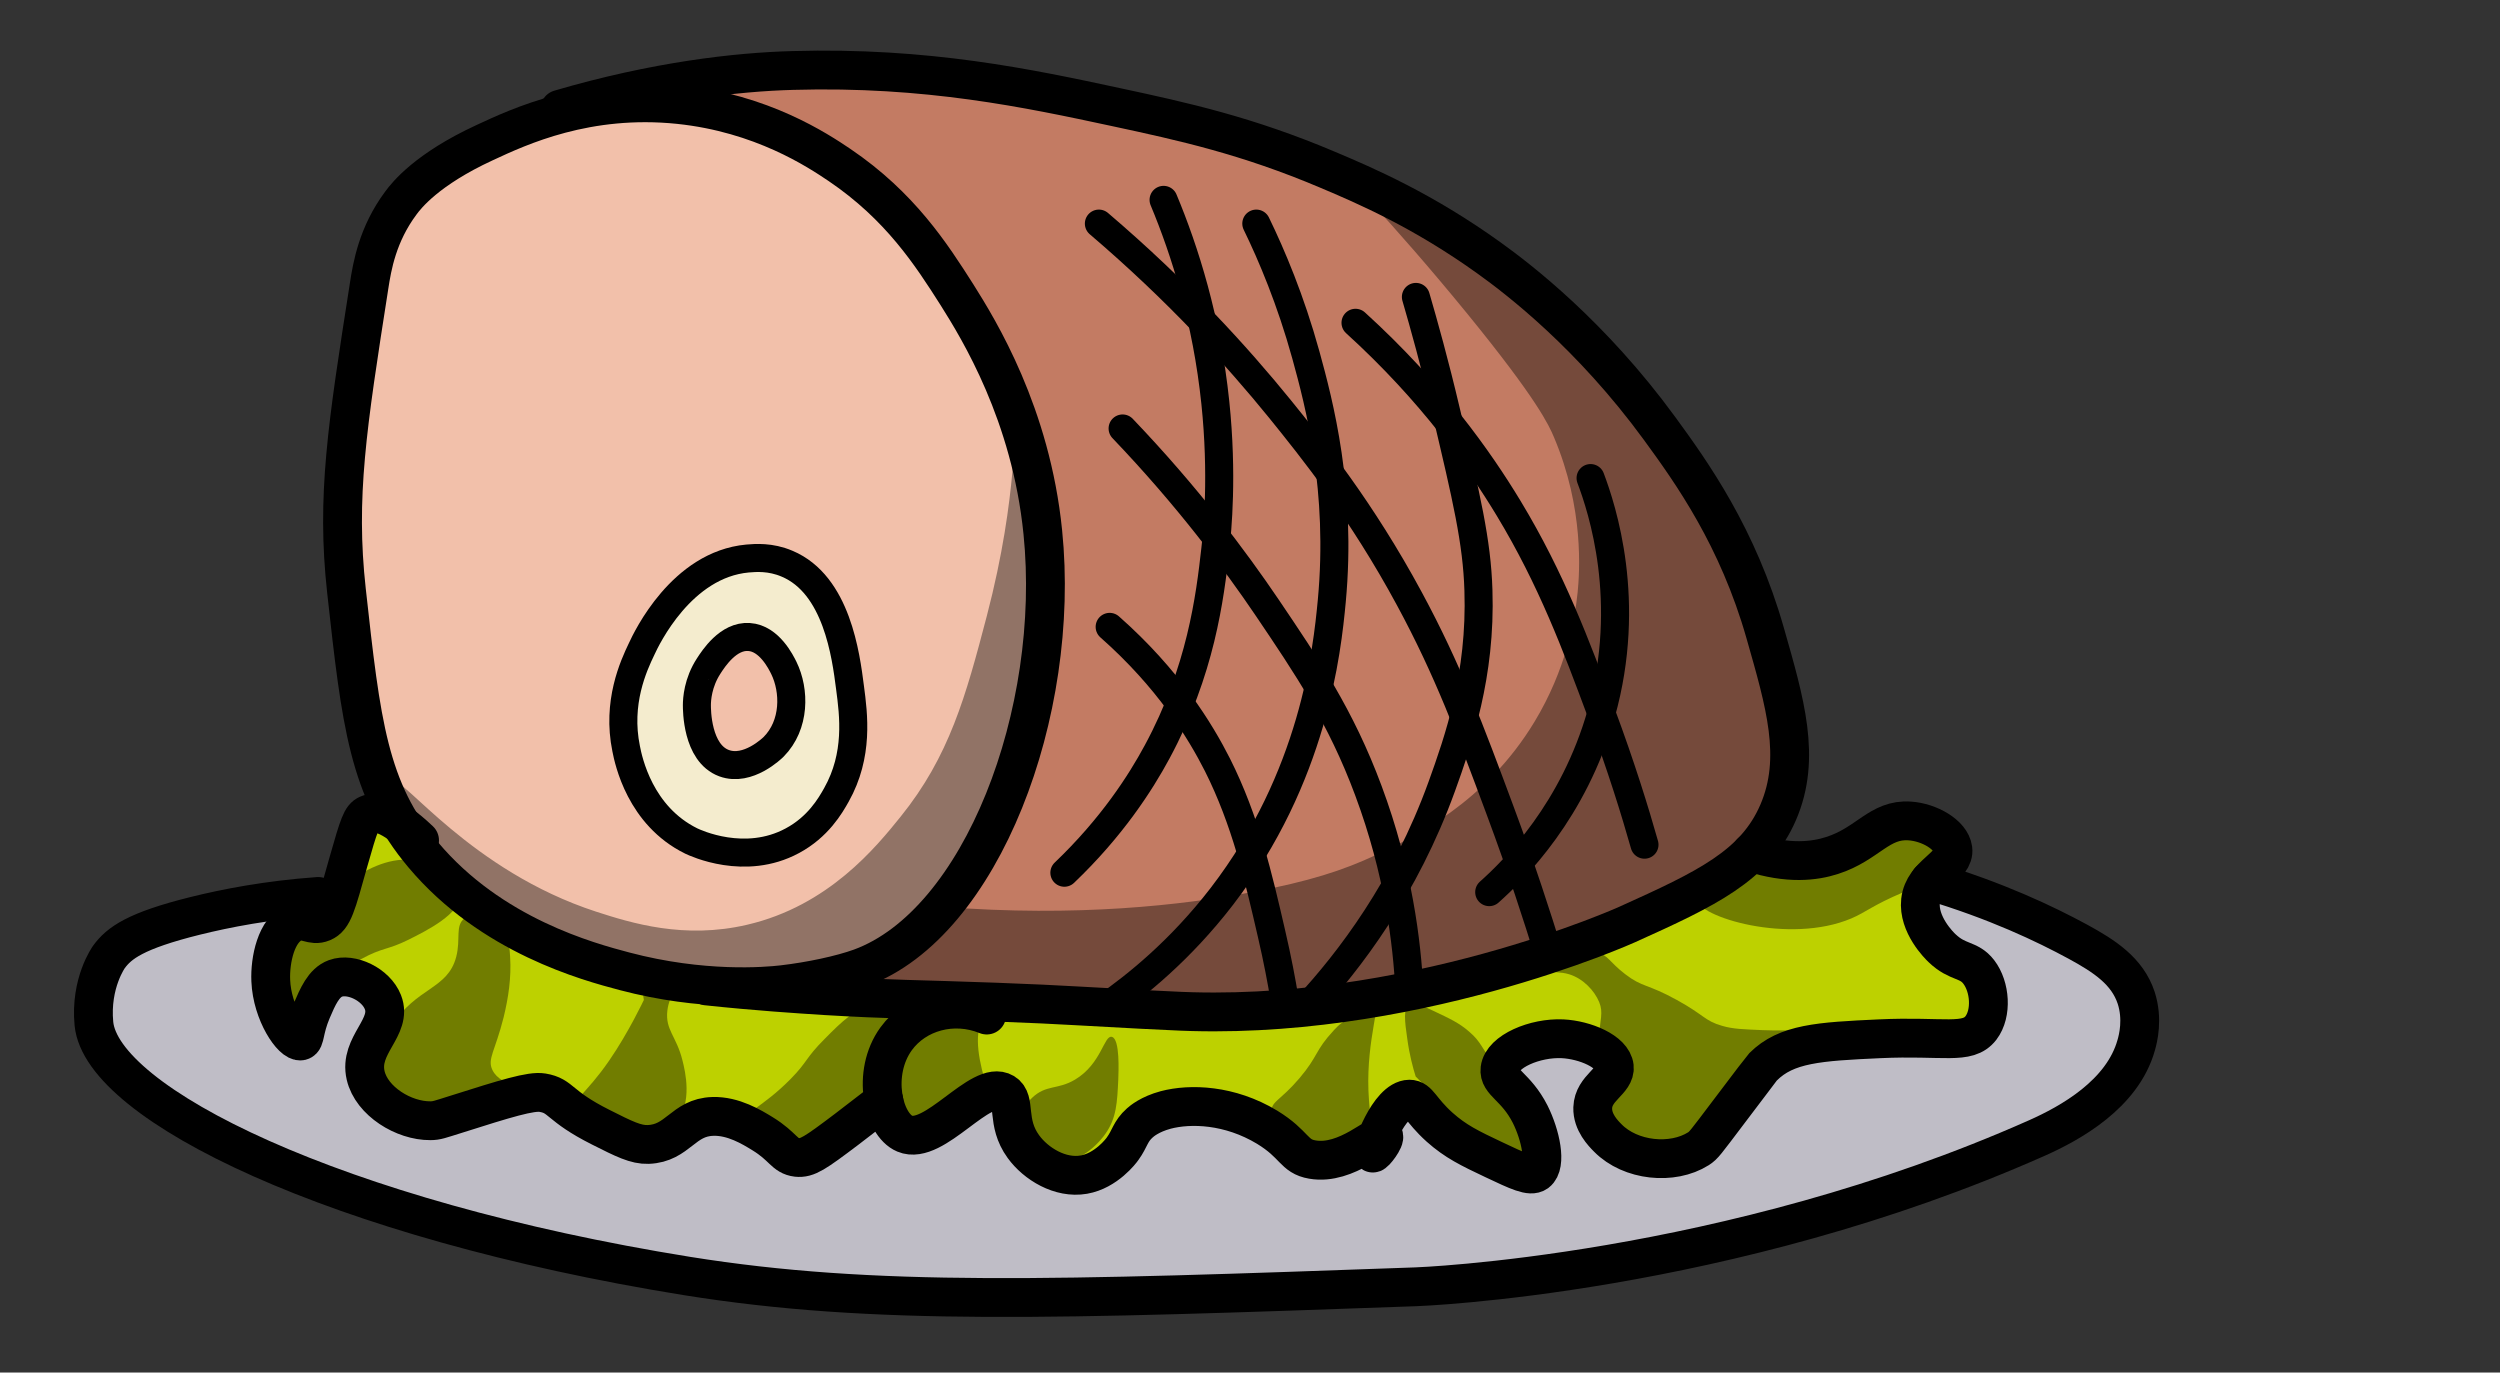 <?xml version="1.0" encoding="UTF-8" standalone="no"?>
<svg
   xmlns:dc="http://purl.org/dc/elements/1.1/"
   xmlns:cc="http://creativecommons.org/ns#"
   xmlns:rdf="http://www.w3.org/1999/02/22-rdf-syntax-ns#"
   xmlns:svg="http://www.w3.org/2000/svg"
   xmlns="http://www.w3.org/2000/svg"
   xmlns:sodipodi="http://sodipodi.sourceforge.net/DTD/sodipodi-0.dtd"
   xmlns:inkscape="http://www.inkscape.org/namespaces/inkscape"
   version="1.1"
   x="0px"
   y="0px"
   width="1159.251"
   height="636.44"
   viewBox="0 0 1159.251 636.44"
   enable-background="new 0 0 1000 1000"
   xml:space="preserve"
   id="svg172"
   sodipodi:docname="carne.svg"
   inkscape:version="1.0.1 (c497b03c, 2020-09-10)"><rect x="0" y="0" width="1159.251" height="636.44" fill="#333333" stroke="none"/><defs
   id="defs176" /><sodipodi:namedview
   pagecolor="#ffffff"
   bordercolor="#666666"
   borderopacity="1"
   objecttolerance="10"
   gridtolerance="10"
   guidetolerance="10"
   inkscape:pageopacity="0"
   inkscape:pageshadow="2"
   inkscape:window-width="1487"
   inkscape:window-height="820"
   id="namedview174"
   showgrid="false"
   inkscape:zoom="0.777"
   inkscape:cx="513.54912"
   inkscape:cy="224.68114"
   inkscape:window-x="0"
   inkscape:window-y="25"
   inkscape:window-maximized="0"
   inkscape:current-layer="svg172" />
  <g
   id="vs-primary"
   transform="translate(13.549,-275.319)">
    <path
   fill="#c37b63"
   d="m 230,333.4 c -0.1,-2.2 27.1,-5.5 58,-10.3 64.5,-10.1 60.1,-13.4 85,-15.2 32.3,-2.3 59.8,3 114.9,13.8 27.2,5.3 45.9,8.9 71.5,17 24.8,7.8 59.3,18.9 98.6,43.7 15.4,9.7 38.6,24.6 63.1,50.6 18.4,19.6 28.6,36.1 48.9,69.1 16.6,26.9 25.7,41.9 34.4,65 17.8,47.3 11.6,69.6 9.9,75.1 -4.9,16 -14,26.5 -15.8,28.5 -11,12.4 -23.4,17.8 -30.8,20.9 -44,18.6 -66,27.8 -85.9,33.3 -57.1,15.5 -85.8,23.4 -126.8,24.1 -26.5,0.5 -32.8,-2.5 -79,-7 -32.5,-3.2 -77.5,-6.4 -132.1,-6.8 11.7,-0.2 34.5,-2.3 56.1,-17.2 17,-11.8 25.1,-25.9 36,-45 4.1,-7.2 18.2,-32.7 27,-71 4.2,-18.4 10.1,-45.1 7,-79.8 -4.1,-45 -20.9,-76.9 -29.3,-92.4 -12.3,-22.7 -28.8,-53.2 -59.4,-73.9 -63.7,-43.1 -151,-18.6 -151.3,-22.5 z"
   id="path104" />
  </g>
  <g
   id="vs-secondary"
   transform="translate(13.549,-275.319)">
    <path
   fill="#f2c0aa"
   d="m 240,333 c 17.8,-5.2 44.5,-13 78.3,-6.5 36.3,7 59.8,26.3 72.1,36.6 26.7,22.5 39.7,46.8 50.3,66.6 7.3,13.7 18.8,35.6 25.3,66.2 12.6,59.2 -2.5,107.3 -10.9,133.7 -9.2,29.1 -19.7,46.8 -28.3,58.8 -8.9,12.4 -18.1,24.9 -34.9,34.4 -17.8,10.1 -34.4,11.4 -48.1,12.3 -8.8,0.6 -28.7,1.1 -60,-7.6 C 249.4,717.9 210.4,707 182.7,671.6 168.1,653 162.5,635 156.6,616.4 c -9.8,-30.9 -10.3,-55.5 -11,-85.4 -0.8,-36 2.9,-62.6 5.7,-82.6 6.1,-42.8 9.1,-64.2 20.9,-79.1 17.2,-21.5 41.5,-28.6 67.8,-36.3 z"
   id="path107" />
  </g>
  <g
   id="vs-colour"
   transform="translate(13.549,-275.319)">
    <path
   fill="#bfbdc6"
   d="m 126,687 c 0,0 -38.7,-5 -78,22.9 -7.5,5.4 -11.9,10.5 -14.7,16.3 -6,12.4 -3.3,24.6 -2.7,27.2 3.5,15.8 16.7,26.8 41.3,40.9 29.8,17.1 54.7,26.4 83.5,36.8 45.1,16.3 67.7,24.5 77.7,27 23.9,5.9 48,8.1 95.3,12.4 31.1,2.8 63.7,5.6 107.6,6.6 23.7,0.5 48.8,-0.1 98.1,-1.3 60,-1.5 90,-2.2 109,-3.6 68.6,-5.3 117.8,-15.7 131.8,-18.7 32.6,-7.1 55.6,-14.1 78.9,-21.1 1.8,-0.5 24.4,-9 69.8,-26 9.1,-3.4 27.8,-10.6 42.2,-26.5 6.3,-7 9.6,-13.3 11.3,-19.7 0.6,-2.3 3,-12.2 0,-22 -2.8,-9.3 -9.9,-17 -31.7,-28.5 -27.6,-14.6 -41.3,-21.9 -58.3,-22.5 -32.6,-1.2 -38.2,20.3 -86,33 -27,7.2 -27.4,0.9 -61,7 -50,9.1 -51.1,23.3 -96,34 -19.9,4.7 -52,4.8 -116,5 -25,0.1 -44,0.1 -70,-1 -44.9,-1.9 -56.8,-5 -126,-12 C 228,742.7 224.5,746.7 204.1,736.2 163.8,715.3 161.7,691.7 126,687 Z"
   id="path110" />
    <path
   fill="#bdd100"
   d="m 168.5,648.7 c -4.4,0.9 -10.6,2.9 -14.8,8.2 -4.7,6 -2.5,10.8 -6.9,22.5 -2.7,7.2 -5.4,14.1 -11.8,17.6 -7.9,4.4 -13.5,-1.1 -19,3 -2.9,2.2 -4.8,6.3 -4,27.1 0.6,16.9 1.2,32.4 5,32.9 3.7,0.5 4.4,-13.7 17.4,-23.3 2.7,-2 12.8,-9.5 21.4,-5.6 5.3,2.4 8.8,8.6 9,14.3 0.2,8.4 -7,10 -8.4,19.3 -1.4,9.2 4.1,18.8 10.8,24.1 7.3,5.7 15.4,6.1 18.8,6.2 5.7,0.1 8.1,-1.2 30.7,-8.8 10.8,-3.6 12.8,-4.2 16.1,-4 6.6,0.3 10.5,3.1 20.1,8.7 15.9,9.4 23.8,14.1 27.3,14 12.9,-0.5 14.7,-16 29,-16.9 7.6,-0.5 14.2,3.4 22.7,8.4 11.7,6.9 10.9,10.6 17.8,12.1 13.3,3.1 27.9,-8.3 29.5,-9.5 6.8,-5.4 8.2,-9.8 12.5,-9.6 6.2,0.3 6.7,9.4 14.5,11.6 6.6,1.8 13.6,-2.7 19.9,-6.7 9.9,-6.4 11,-11.4 16.5,-11.4 5.9,0 10.6,5.7 13.2,8.9 6.9,8.6 3.8,13.2 9.6,19.9 5.6,6.5 15.3,9.8 23.8,8.3 6.4,-1.1 10.8,-4.8 13.1,-6.7 7.8,-6.6 6.3,-11.4 12.9,-17.3 8.1,-7.2 18.7,-7.4 20.9,-7.4 6.3,-0.1 7.9,1.8 23.1,7.4 9.9,3.7 5.9,1.7 31,10 14,4.6 15.4,5.4 19.4,5.2 8.1,-0.2 19.7,-3.8 23.6,-12.2 2.8,-6 0,-10.8 2.5,-12.3 3.6,-2.2 11.3,6.3 23.1,15.1 2.9,2.2 32,23.9 40.3,17.2 3.8,-3.1 2.1,-11.4 1.4,-14.9 -1.9,-9.1 -6.5,-10.5 -11.4,-22.2 -3.1,-7.3 -5.4,-12.8 -3,-17.5 3.3,-6.4 13.3,-7 20.1,-7.4 4.2,-0.2 21.7,-1.3 26,7.7 1.7,3.5 0.8,7.2 -0.3,12.1 -2.2,9.7 -6.4,10.9 -6.3,16 0.2,8.9 13.1,15.8 20.8,18.2 2.8,0.9 11.4,3.4 20.8,0 5.2,-1.9 8.7,-5 10.9,-7 5.1,-4.5 7.3,-8.8 10,-13.2 5.5,-9 9.6,-15.6 16,-21 11.2,-9.5 24.5,-11.1 30,-11.4 10.2,-0.6 9.7,2.6 25,3.4 10.5,0.6 21.4,1.1 32,-5 3.5,-2 9.1,-5.3 12,-12 2.9,-6.7 2.5,-15.4 -1.8,-21.7 -5.4,-8 -12.5,-5.2 -19.3,-14.2 -1.3,-1.7 -6.4,-8.6 -5,-16 1.2,-6.1 5.6,-6.4 8.9,-14 0.5,-1.1 5.2,-12.4 0.6,-17.8 -3.7,-4.3 -12,-2.8 -25.6,-0.3 -9.9,1.9 -17.9,4.6 -19,5 -10.6,3.7 -12.8,6 -20,7 -7.6,1 -10.4,-0.9 -16,-1 -13.7,-0.2 -22.8,11.1 -33,20 -5.6,4.9 -19.1,11.6 -46,25 -49.1,24.4 -125.2,28.6 -151,30 -32.6,1.8 -65.4,0.2 -131,-3 -16.7,-0.8 -35.8,-2.2 -74,-5 -60.6,-4.4 -75,-6.3 -94,-12 -14.8,-4.4 -35.8,-10.9 -59,-27 -25.1,-17.2 -40.6,-37.6 -49.4,-51.1 z"
   id="path112" />
    <path
   fill="#f4ecce"
   d="m 377,613 c -0.5,-25.7 2.5,-29.1 -0.7,-42.4 -1.7,-7.1 -3.7,-15.1 -10.6,-22.7 -1.1,-1.2 -13.7,-14.6 -32.6,-13.7 -13,0.6 -21.6,7.6 -28.4,13.2 -18.1,14.8 -23.8,34.2 -25.4,39.9 -2.5,9.1 -7.8,28.3 1.7,48.8 1.7,3.6 13.5,28.1 39.9,33.4 6.4,1.3 19.5,2.6 33,-4.5 2.5,-1.3 18,-9.7 23.2,-26.7 1.8,-6.3 0.3,-7.3 -0.1,-25.3 z m -23.9,-11.4 c -0.4,13.5 -11,22.5 -23.5,25.5 -5.6,1.3 -12.5,-0.8 -15.2,-6.2 -4.9,-9.6 -4.3,-18.9 0.8,-28.2 -2.1,-4.2 -2,-9.6 0.2,-13.4 3.9,-6.7 11.9,-7.9 18.5,-4.8 10.2,4.6 19.6,15 19.2,27.1 z"
   id="path114" />
  </g>
  <g
   id="vs-shade"
   transform="translate(13.549,-275.319)">
    <path
   opacity="0.4"
   d="m 154,720 c 10.1,-5.5 11.9,-4 21.8,-8.9 8.2,-4.1 24.7,-12.2 24.2,-21.4 -0.4,-7.5 -12,-14.8 -23,-15.7 -22,-1.7 -42.4,22.5 -42,23 0.2,0.3 8.5,-4.9 8.2,-5.4 -0.4,-0.7 -20.6,3.9 -28.2,18.4 -3.7,6.9 -3.3,13.9 -3,20 0.5,10.6 4.3,24.7 9,24.8 3.8,0.1 3.7,-9 13,-19.8 6.7,-7.7 14.2,-11.8 20,-15 z"
   id="path117" />
    <path
   opacity="0.4"
   d="m 168,751 c 11.7,-18.1 26,-16.8 30,-32 2.2,-8.4 -0.7,-14.5 4,-18 4.2,-3.2 11.6,-2.2 16,1.6 1.2,1 4.3,4 5,16.4 0.6,9.8 -0.8,18.9 -3,28 -4,15.9 -7.7,19.4 -5.2,24.5 4.1,8.4 17.9,7.2 17.9,10.6 0,2.7 -8.7,3.5 -34.7,9.8 -8.9,2.2 -13.4,3.4 -19.8,2.1 -2.3,-0.5 -12,-2.5 -16.4,-9.8 -7.4,-12.1 4.6,-30.7 6.2,-33.2 z"
   id="path119" />
    <path
   opacity="0.4"
   d="m 252.8,790.9 c -1.2,-5.8 5.3,-8 16.2,-23.9 8.9,-12.9 16,-28 16,-28 v 0 c 0,0 -1.5,-7.8 1.3,-10.8 2.7,-2.9 10.3,-2.3 12.6,1.3 2.2,3.4 -2.1,7 -3,14.5 -1,9 4.2,11.7 7,23 1.3,5.1 4.8,19.7 -3,29 -7.9,9.4 -22.6,7.5 -25.6,7.2 -6.4,-0.9 -19.9,-4.4 -21.5,-12.3 z"
   id="path121" />
    <path
   opacity="0.4"
   d="m 331.7,796.4 c -0.4,-5.7 8,-7.2 21.3,-20.7 8.1,-8.2 6.7,-9.5 16,-18.8 7.9,-8 13.9,-13.8 23.2,-16.4 8.8,-2.4 18.3,-1.1 18.8,1.3 0.6,2.8 -11.1,4 -15,13.1 -2.6,6.2 1.2,9.3 -0.4,20.9 -0.5,3.8 -1.2,8.6 -4,13.5 -5.8,10.1 -16.4,13.8 -23.7,16.3 -6.2,2.1 -11.5,4 -18.4,2.8 -7.1,-1.1 -17.3,-5.8 -17.8,-12 z"
   id="path123" />
    <path
   opacity="0.4"
   d="m 443,775.9 c -3.6,-12.5 -5,-24.8 1,-29.9 6,-5.1 16.9,-1 17,-1.2 0,-0.3 -21.7,-10.3 -39.9,-0.5 -16.6,9 -19.7,29 -20.1,31.6 -1.1,7.7 -1.2,22.9 5,25.1 9.8,3.5 25.4,-28.9 37,-25.1 7.9,2.6 8.1,20.2 13.2,20.1 3,-0.1 3,-6 8.8,-11.6 6.6,-6.3 11.8,-3.6 20,-8.5 12.2,-7.3 13.4,-20.7 17,-19.8 3.9,0.9 3.1,16.5 3,19.8 -0.5,10.6 -0.8,17.9 -6,25.2 -1.5,2.2 -10.7,14.4 -24,13 -7.1,-0.8 -12,-5 -14,-7"
   id="path125" />
    <path
   opacity="0.4"
   d="m 575.9,790.5 c 0.5,-4.8 4.3,-4.9 13.1,-15.2 8.9,-10.5 7,-12.6 16,-22.3 4.8,-5.1 2.5,-1.5 15.9,-13.2 1.6,-1.4 2.4,-2.1 3.1,-1.8 3.4,1.1 -3.9,18.7 -3,43.1 0.5,13.4 3.1,19.2 -1.4,25 -5.4,7.1 -15.8,7.1 -17.5,7.1 -14,-0.4 -27.3,-13.1 -26.2,-22.7 z"
   id="path127" />
    <path
   opacity="0.4"
   d="m 642.9,774.5 v 0 c -1.3,-4.2 -2.9,-10.1 -3.9,-17.5 -1.2,-8.3 -1.9,-14.1 0.9,-15.9 0.9,-0.6 2.7,-1.1 11.1,2.9 7.8,3.7 12,5.6 16.7,9.7 5.7,4.9 5.3,6.9 14.5,19.9 10.3,14.5 12.9,15 14.1,21.1 1.8,8.8 -0.7,21.1 -7.4,22.8 -5.5,1.4 -13.5,-4.3 -17.9,-14.6"
   id="path129" />
    <path
   opacity="0.4"
   d="m 727.4,760.1 c 1.1,-12.8 2.6,-15.1 0.6,-20.1 -2.2,-5.3 -7.4,-10.9 -13.9,-12.9 -4.3,-1.3 -7,-0.5 -7.3,-1.6 -0.7,-2.4 10.4,-10.7 20.2,-8.5 5.2,1.2 5.6,4.3 13,10 8.2,6.3 10,4.3 24,12 12.9,7.1 12.9,9.7 21,12 5.1,1.5 9.7,1.6 19,2 15.9,0.6 20,-1 21,1 2.2,4.5 -18.3,12.6 -37,37 -7,9.1 -8.2,13.2 -14.9,17.1 -10,5.8 -25.9,7.5 -35.9,-0.9 -7.6,-6.4 -8.9,-16.5 -10,-24.7 -1,-7.4 -0.4,-14.3 0.2,-22.4 z"
   id="path131" />
    <path
   opacity="0.4"
   d="m 868.7,689.2 c -14.1,6 -16.8,9 -23.8,12 -28.7,12.2 -71.6,-0.7 -71.9,-9.2 -0.1,-1.6 1.4,-1.4 10,-9.1 9.6,-8.6 11,-11.6 15.6,-12.3 4.8,-0.7 5.5,2.3 12.5,3.4 4.4,0.7 10.4,-1 22.2,-4.5 10.7,-3.2 16,-4.8 20.3,-6.8 7.3,-3.6 9.2,-5.8 14.8,-6.6 2.8,-0.4 9.6,-1.3 14.6,3 5.6,4.8 6.3,14.1 3.1,20 -2.8,4.8 -7.3,5.8 -17.4,10.1 z"
   id="path133" />
    <path
   opacity="0.4"
   d="m 623,370 v 0 c 10.9,11.9 26.3,29.3 44,51 32.2,39.5 37.7,51.5 40,57 14.1,33.2 11.9,62.9 11,72 -1.3,12.6 -5.3,35.7 -20,60 -22.6,37.4 -55.9,53.5 -74,62 -14.6,6.8 -30.3,12 -57,17 -32.2,6 -81,11.7 -143.5,6.8 6.6,-9.4 14.9,-22.4 22.5,-38.7 41.9,-90.4 18.7,-186.5 12.9,-186.5 -3.3,0 0.3,32.4 -14.9,90.5 -9.7,37 -17.3,64.9 -40,93 -11.3,14 -33.3,41.2 -71,50 -29.3,6.9 -53.9,-0.8 -70,-6 -58.5,-19 -90.2,-63.6 -94,-60 -2.6,2.5 12.5,23.5 27,39 7.8,8.3 25.2,26.6 53.5,40.4 25.4,12.4 46.3,14.8 78.5,18.2 34.3,3.6 31.2,-0.7 89.9,2 25.2,1.2 30.7,2.2 81,4.9 25,1.3 37.5,2 44,2.1 8.6,0.1 46.4,0.3 97,-9.5 26,-5.1 65.6,-13.1 111.6,-35.8 48.1,-23.8 57.6,-41.1 61.2,-52 4.5,-13.3 3.3,-25.6 1.9,-39.2 -1.5,-15.5 -5.5,-31.6 -19.3,-61.8 -15,-32.9 -24,-52.7 -42.8,-76.7 C 739.8,453.5 719.1,430.9 688,410"
   id="path135" />
  </g>
  <g
   id="vs-outline"
   transform="translate(13.549,-275.319)">
    <path
   fill="none"
   stroke="#000000"
   stroke-width="18"
   stroke-linecap="round"
   stroke-linejoin="round"
   stroke-miterlimit="10"
   d="m 157.6,407.9 c 1.4,-9.1 3.9,-23.9 14.7,-38.4 2.7,-3.7 12.2,-15.7 38.8,-28 16.3,-7.6 47.6,-22.1 90.2,-17.7 38.4,4 64.3,21.2 74.4,28 28.2,19.1 42.6,41.5 54.5,60.2 10.2,16.2 34.3,55.3 39.8,110.1 8.5,83.5 -28.3,181.4 -84.5,202 -9.1,3.3 -23.2,6.3 -36.1,7.8 -7.7,0.9 -37.1,3.4 -73.4,-6.2 -16.6,-4.4 -61.7,-16.4 -93.3,-54 -25.4,-30.2 -28.8,-61 -35.6,-122.5 -4.8,-43.5 0.3,-76.1 10.5,-141.3 z"
   id="path138" />
    <path
   fill="none"
   stroke="#000000"
   stroke-width="18"
   stroke-linecap="round"
   stroke-linejoin="round"
   stroke-miterlimit="10"
   d="m 246,326 c 44.7,-13.1 82.2,-17.3 108,-18 62.3,-1.8 109.5,8.3 150,17 31.2,6.7 60.7,13.2 98,29 17.8,7.5 44.4,19 75,41 13.8,9.9 47.3,35.6 79,79 14.9,20.4 36.3,50.3 49,95 9.1,32 16.9,57.7 6,83 -10.7,24.8 -33.2,35.4 -70,52 0,0 -101.9,46.1 -212,40 -2.5,-0.1 -19.7,-0.9 -43.8,-2.3 -9,-0.5 -20.5,-1.1 -37.2,-1.7 -35.2,-1.3 -49.3,-1.2 -79,-3 -12.5,-0.8 -31.4,-2 -54.9,-4.5"
   id="path140" />
    <path
   fill="none"
   stroke="#000000"
   stroke-width="13"
   stroke-linecap="round"
   stroke-linejoin="round"
   stroke-miterlimit="10"
   d="m 333.1,534.3 c 3.6,-0.3 10.6,-0.9 18.3,2.4 23.1,9.7 27.3,42.6 29.2,57.4 1.7,12.8 4.1,31.3 -6.3,49.8 -2.8,5 -8.5,14.9 -20.5,21.3 -21.9,11.8 -44.9,1 -46.8,0.1 -23.8,-11.7 -29.1,-37.2 -30.2,-42.8 -4.4,-21.4 3.4,-38.4 7.2,-46.3 2.3,-5 18.5,-39.1 49.1,-41.9 z"
   id="path142" />
    <path
   fill="none"
   stroke="#000000"
   stroke-width="13"
   stroke-linecap="round"
   stroke-linejoin="round"
   stroke-miterlimit="10"
   d="m 315.1,584.1 c 2.2,-3.4 9.1,-14.1 18.7,-13.4 9.4,0.6 14.8,11.7 16.1,14.3 5.2,10.6 5.3,26.5 -4.7,36.6 -0.5,0.5 -11.9,11.7 -23,7.6 -12.7,-4.7 -12.6,-25 -12.6,-26.9 0,-2.6 0.4,-10.4 5.5,-18.2 z"
   id="path144" />
    <path
   fill="none"
   stroke="#000000"
   stroke-width="13"
   stroke-linecap="round"
   stroke-linejoin="round"
   stroke-miterlimit="10"
   d="m 480,680 c 22,-21 35.3,-41.7 43,-56 20.3,-37.6 24.5,-71.6 27,-94 1,-8.7 3.5,-34.4 0,-68 -4,-38.4 -14.1,-70.3 -24,-94"
   id="path146" />
    <path
   fill="none"
   stroke="#000000"
   stroke-width="13"
   stroke-linecap="round"
   stroke-linejoin="round"
   stroke-miterlimit="10"
   d="m 569,379 c 7.1,14.6 15.9,35.3 23,61 6.2,22.5 16.8,62.6 12,114 -2.2,23.3 -8.4,81.6 -51,137 -19.1,24.8 -39.5,41.3 -54.1,51.4"
   id="path148" />
    <path
   fill="none"
   stroke="#000000"
   stroke-width="13"
   stroke-linecap="round"
   stroke-linejoin="round"
   stroke-miterlimit="10"
   d="m 643,413 c 3.7,12.7 8.8,30.9 14,53 9.5,40.2 14.3,60.4 15,83 1.3,39.5 -9.3,69.6 -17,91 -17,47 -42.8,80.9 -62.7,102.3"
   id="path150" />
    <path
   fill="none"
   stroke="#000000"
   stroke-width="13"
   stroke-linecap="round"
   stroke-linejoin="round"
   stroke-miterlimit="10"
   d="m 724,497 c 5.4,14.3 19.5,57.2 5,109 -12.7,45.1 -40.1,72.4 -52,83"
   id="path152" />
    <path
   fill="none"
   stroke="#000000"
   stroke-width="13"
   stroke-linecap="round"
   stroke-linejoin="round"
   stroke-miterlimit="10"
   d="m 496,379 c 36.7,31.3 64.2,61.6 84,86 15.1,18.7 37.7,46.7 60,88 17.9,33.1 28.2,60.9 42,98 10.1,27.1 17.5,50.2 22.6,66.7"
   id="path154" />
    <path
   fill="none"
   stroke="#000000"
   stroke-width="13"
   stroke-linecap="round"
   stroke-linejoin="round"
   stroke-miterlimit="10"
   d="m 507,474 c 30.1,31.5 51.9,60.7 67,83 18.5,27.4 34.2,50.5 47,85 13.9,37.3 17.9,70.4 19,92.9"
   id="path156" />
    <path
   fill="none"
   stroke="#000000"
   stroke-width="13"
   stroke-linecap="round"
   stroke-linejoin="round"
   stroke-miterlimit="10"
   d="m 501,566 c 27.3,24.1 42,48.2 50,64 13,25.9 19,52 25,78 2.9,12.4 4.8,22.8 6,30"
   id="path158" />
    <path
   fill="none"
   stroke="#000000"
   stroke-width="13"
   stroke-linecap="round"
   stroke-linejoin="round"
   stroke-miterlimit="10"
   d="m 615,425 c 35.3,32.1 57.4,63.5 71,86 20,33.1 31.3,63.6 43,95 9.2,24.7 15.7,45.8 20,61"
   id="path160" />
    <path
   fill="none"
   stroke="#000000"
   stroke-width="18"
   stroke-linecap="round"
   stroke-linejoin="round"
   stroke-miterlimit="10"
   d="m 798.5,670.6 c 17.3,5.6 29.5,4 37.5,1.4 16.6,-5.3 21.9,-17 36,-16 9,0.6 19.1,6.3 20,13 1.1,8.4 -13.6,11.5 -15,24 -1.2,11 8.7,20.8 10,22 7.3,7 12.3,4.9 17,11 5.3,6.9 6.2,19.2 1,26 -6.2,8 -17.3,3.6 -47,5 -28.1,1.3 -43.2,2.2 -54,13 -0.5,0.5 -5.7,7.4 -16,21 -10.9,14.4 -11.5,15.4 -14,17 -12,7.6 -31.5,5.7 -42,-5 -2.2,-2.2 -7.2,-7.3 -7,-14 0.3,-9.4 10.7,-12.3 10,-19 -0.8,-7.2 -13.7,-12.5 -24,-13 -12.7,-0.6 -28,5.8 -29,14 -0.8,6.3 7.4,8 14,21 4.8,9.6 7.8,23.4 3,27 -2.9,2.1 -8.6,-0.6 -20,-6 -11,-5.2 -17.6,-8.4 -25,-15 -9.1,-8.2 -9.7,-13 -14,-13 -9.6,0.1 -18.2,24.3 -17,25 0.7,0.4 6.1,-6.6 5,-8 -1.8,-2.3 -17,13.8 -33,11 -8.8,-1.5 -7.9,-7 -21,-15 -17.4,-10.5 -35.6,-11 -47,-8 -7.4,2 -11.1,5.2 -12,6 -4.5,4 -4.5,7.2 -8,12 -0.6,0.9 -7.6,10.2 -18,12 -10.9,1.9 -22.2,-5 -28,-13 -8.3,-11.4 -3.1,-21.4 -9,-25 -10.9,-6.5 -32.3,24.8 -46,19 -10,-4.2 -15.6,-28 -4,-44 9.1,-12.5 26.5,-17.3 42,-11"
   id="path162" />
    <path
   fill="none"
   stroke="#000000"
   stroke-width="18"
   stroke-linecap="round"
   stroke-linejoin="round"
   stroke-miterlimit="10"
   d="m 396.3,785.7 c -7,5.4 -12.9,9.9 -17.3,13.3 -14.7,11.1 -18.2,13.5 -23,13 -5.9,-0.7 -6.2,-5 -16,-11 -4.9,-3 -13.5,-8.3 -23,-8 -13.9,0.4 -16.1,12.5 -30,13 -5.7,0.2 -11.1,-2.5 -22,-8 -19.9,-10 -18,-14.5 -27,-16 -5.3,-0.9 -17,2.7 -40,10 -7.7,2.4 -9,3 -12,3 -12.3,0.1 -27.2,-9 -30,-21 -3.3,-14.2 12.6,-22.3 8,-34 -3.2,-8.2 -14.7,-13.7 -22,-11 -5.5,2 -8.3,8.7 -11,15 -3.8,9 -2.9,13.5 -5,14 -3.9,0.9 -13.4,-12.8 -14,-28 -0.4,-9.5 2.5,-23.7 11,-27 5.3,-2 8,2.1 13,0 5,-2.1 6.4,-8 12,-28 5,-17.6 6.1,-20.7 9,-22 3.6,-1.6 10.4,-0.9 24,12"
   id="path164" />
    <path
   fill="none"
   stroke="#000000"
   stroke-width="18"
   stroke-linecap="round"
   stroke-linejoin="round"
   stroke-miterlimit="10"
   d="m 881.2,683.7 c 30.9,9.2 53.7,20.1 68.8,28.3 12.3,6.7 22.9,13.6 27,26 3.2,9.9 0.9,18.9 0,22 -6.4,22.8 -30.7,36.2 -46,43 -143.8,63.9 -288,69 -288,69 -167.5,6 -251.3,8.9 -338,-5 C 141.7,840.7 33.6,787.1 30,750 c -1.8,-18.9 7,-31 7,-31 4.7,-6.4 12.2,-12.1 40,-19 14.1,-3.5 33.4,-7.3 57,-9"
   id="path166" />
  </g>
  <g
   id="vs-reveal"
   transform="translate(13.549,-275.319)">
    <path
   opacity="0"
   fill="none"
   stroke="#000000"
   stroke-width="87"
   stroke-miterlimit="10"
   d="m 242.9,319.5 c 94.4,-1.7 188.8,-0.2 283.1,4.3 11.2,0.5 26.7,6.9 22.9,17.5 -86.4,0.5 -172.9,1 -259.3,1.5 -35.9,0.2 -72.3,0.5 -107,10.1 -9.8,2.7 -21.3,13.6 -13.9,20.5 153.1,-3.1 306.3,-6.2 459.4,-9.3 8.6,-0.2 19.9,1.7 21.2,10.3 -164.9,37.9 -337.5,11.3 -506,26 10.7,9.6 26.4,10.1 40.8,10.1 168,-0.2 336,-0.4 504,-0.6 12.1,0 29,5.4 26.3,17.2 -2,8.5 -12.9,10.7 -21.7,11.1 -169.9,7.7 -340,9.6 -509.9,5.7 -15.2,-0.3 -35.1,2.9 -37.5,17.9 185.3,0.2 370.6,0.4 555.8,0.6 23.8,0 53.5,4 61.1,26.6 -65.3,17.8 -134,17.8 -201.7,17.6 -137.6,-0.3 -275.3,-0.6 -412.9,-0.9 -3.5,0 -7.3,0.1 -10.1,2.2 -4.6,3.4 -4.3,11 -0.7,15.5 3.6,4.5 9.3,6.6 14.9,8.2 21,5.8 43.1,5.8 64.8,5.8 173.6,-0.2 347.3,-0.3 520.9,-0.5 33.4,0 67.8,0.1 98.8,12.6 -91.6,58 -207,57.2 -315.4,55.7 -134.4,-1.8 -268.8,-1.9 -403.2,-0.1 -1.9,16.6 20.8,23 37.5,23.1 228.7,1.8 457.4,3.7 686.1,5.5 -18.1,14.3 -42.3,17.3 -65.2,19.5 -230.1,21.7 -462.1,2.5 -693.1,12.1 0.8,12.2 16.6,16.3 28.8,17 244.4,14 489.5,2.5 734.3,8 27.5,0.6 57.3,2.3 78.3,20.1 -284.8,31.8 -572.6,12.7 -858.5,-6.4 -3.7,6.3 0.2,14.9 6.5,18.7 6.3,3.8 14,4 21.3,4.2 283.6,5.6 567.3,3.9 850.7,-5.1 6.1,-0.2 13.5,0.4 16.2,5.9 -19.9,17.7 -46.9,24.8 -73.1,29.8 -54.7,10.3 -110.4,13.2 -166,15.1 C 620.2,776 518.9,776 417.7,776 288,775.9 157,775.7 31,745.7 c -3.5,8.1 1.6,17.8 9,22.5 7.5,4.7 16.6,5.5 25.4,6.2 99.9,7.4 200.3,3.5 300.5,6 146.5,3.6 293,20.6 439.4,12.3 59.3,-3.4 118.3,-10.9 177.3,-18.4 -80.5,58.4 -188,58.4 -287.4,56.2 -191.3,-4.4 -382.6,-8.8 -573.9,-13.2 8.7,11.2 24.8,12.6 39,13.1 129.3,4.2 258.7,8.5 388,12.7 53.1,1.7 107,3.6 157.9,18.8 -140.9,7 -282.2,8.2 -423.2,3.7"
   id="path169" />
  </g>
</svg>
